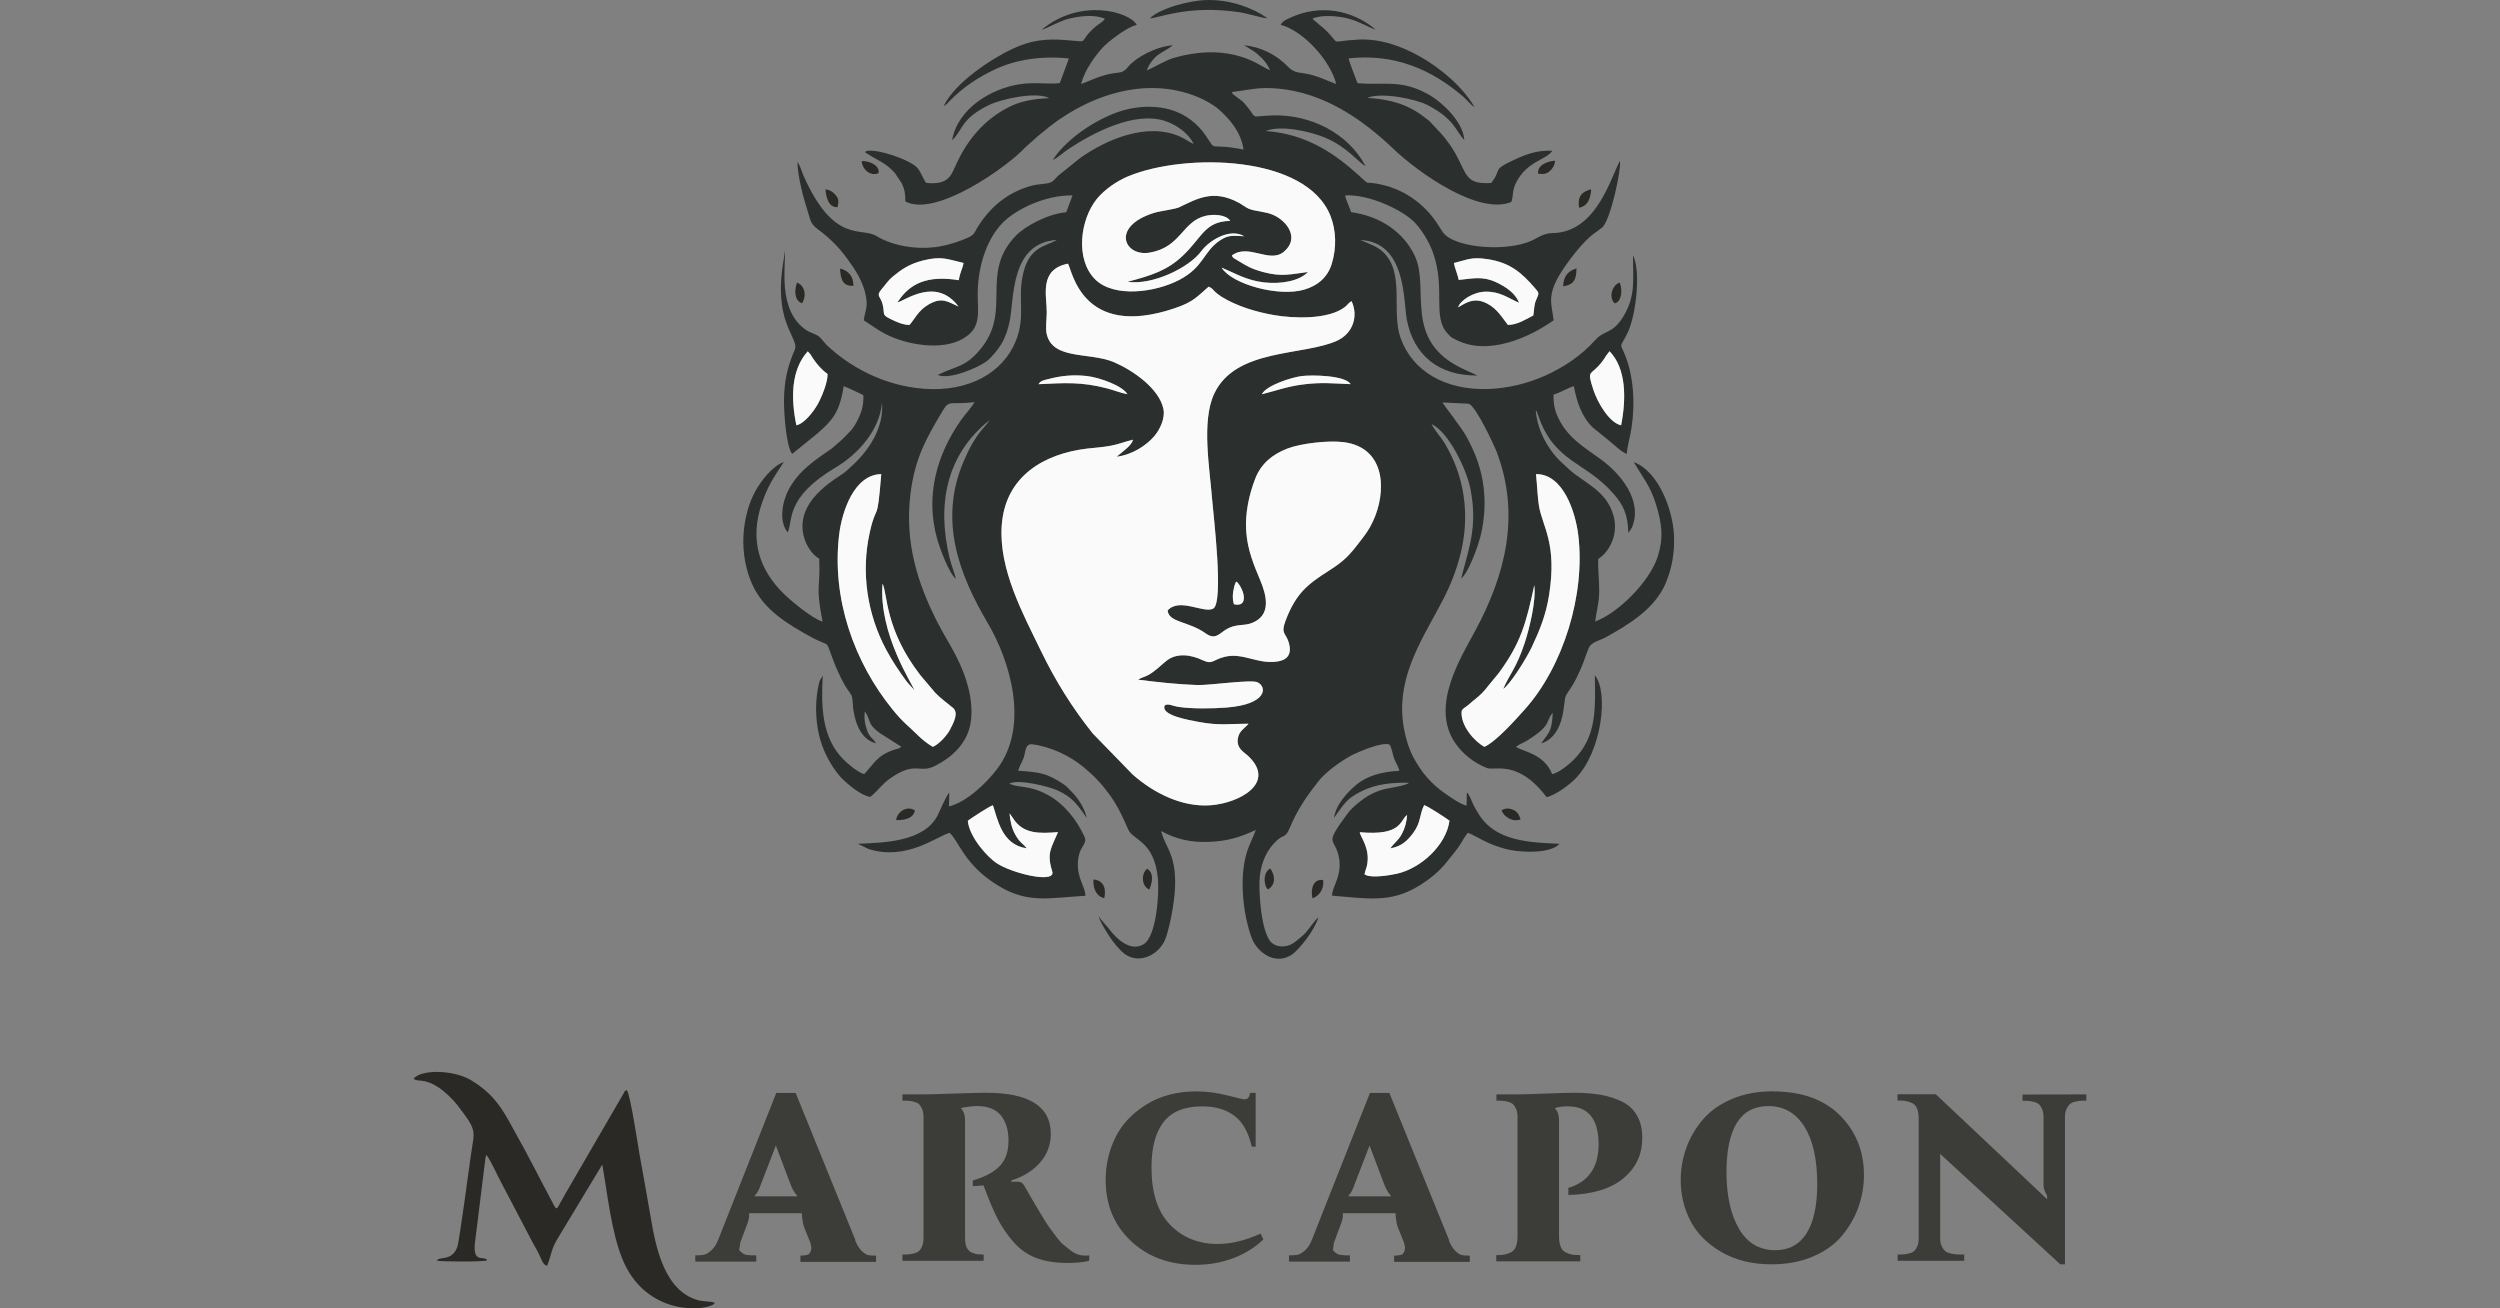 <?xml version="1.0" encoding="UTF-8"?>
<!DOCTYPE svg PUBLIC "-//W3C//DTD SVG 1.1//EN" "http://www.w3.org/Graphics/SVG/1.1/DTD/svg11.dtd">
<!-- Creator: CorelDRAW -->
<svg xmlns="http://www.w3.org/2000/svg" xml:space="preserve" width="101.6mm" height="53.171mm" version="1.1" style="shape-rendering:geometricPrecision; text-rendering:geometricPrecision; image-rendering:optimizeQuality; fill-rule:evenodd; clip-rule:evenodd"
viewBox="0 0 4624.69 2420.25"
 xmlns:xlink="http://www.w3.org/1999/xlink"
 xmlns:xodm="http://www.corel.com/coreldraw/odm/2003">
 <rect x="0" y="0" width="4624.69" height="2420.25" fill="#808080" stroke="none"/>
 <defs>
  <style type="text/css">
   <![CDATA[
    .fil0 {fill:none}
    .fil1 {fill:#2B2F2E}
    .fil3 {fill:#FAFAFB}
    .fil2 {fill:#2B2926}
    .fil4 {fill:#3C3C39;fill-rule:nonzero}
   ]]>
  </style>
 </defs>
 <g id="Layer_x0020_1">
  <rect class="fil0" y="-0.01" width="4624.69" height="2420.25"/>
  <g id="_2796266611872">
   <path class="fil1" d="M2127.07 33.92c16.3,-0.25 71.65,-25.51 166.34,-11.2 15.64,2.37 39.96,10.46 51.5,11.17 -26.81,-19.22 -67.09,-33.99 -109.08,-33.89 -34.81,0.08 -90.04,15.5 -108.76,33.92zm-259.53 1470.92c0.41,0.39 0.97,0.49 1.14,1.27l5.48 7.79c18.72,29.55 49.6,28.04 83.04,25.39 -12.03,28.81 -21.13,37.93 -11.33,70.53 0.24,0.8 1.04,3.03 1.11,4.34 1.08,19.99 -76.21,0.85 -103.8,-17.7 -16.31,-10.97 -50.03,-47.6 -52.87,-78.13 6.57,-5.06 39.61,-26.71 46.46,-28.74 8.9,25.75 16.26,73.2 62.49,79.66 -7.16,-9.33 -13.15,-10.49 -21.44,-25.92 -6.48,-12.09 -8.84,-23.46 -10.28,-38.47zm704.57 64.48c21.4,-3.76 32.28,-15.32 42.1,-28.44 14.7,-19.65 11.4,-34.35 20.31,-51.58 7.76,2.56 39.52,23.36 46.84,28.82 -5.86,44.46 -51.56,87.65 -97.13,98.13 -12.92,2.97 -47.45,8.38 -57.96,2.15 -2.6,-2.54 -3.14,3.07 -0.7,-6.79 0.61,-2.5 2.27,-6.6 2.97,-9.68 7.37,-32.71 -13.05,-54.56 -13.05,-62.47 78.82,7.19 73.98,-22.57 87.51,-31.88 -1.04,13.69 -4.08,24.44 -9.73,35.05 -7.22,13.54 -14.17,15.98 -21.16,26.68zm-289.53 -451.56c-2.14,-6.84 -2.67,-14.87 -1.29,-23.38 0.36,-2.28 1.62,-8.65 2.14,-10.48 0.56,-1.99 0.8,-2.75 1.57,-4.41 1.65,-3.55 0.51,-1.62 2.49,-3.63 13.48,12.6 24.04,48.73 -4.91,41.91zm-591.04 159.3c-2.41,-9.68 -66.55,-104.35 -58.97,-197.44 9.67,19.44 4.01,84.16 70.23,169.77l27.51 32.41c9.95,10.35 20.55,17.63 32.47,27.58 11.02,9.2 1.66,26.98 -5.95,41.35 -5.56,10.49 -20.51,26.44 -31.21,30.87 -8.88,-4.96 -20.47,-14.25 -26.94,-20.7 -19.13,-19.09 -27.13,-23.3 -47.11,-47.84 -71.41,-87.73 -113.42,-205.12 -99.3,-323.71 5.01,-42.05 27.19,-111.38 77.92,-112.35 -7.92,98.86 -8.32,49.21 -21.47,108.84 -16.21,73.53 -4.38,150.33 30.42,215.67 11.06,20.77 24.42,40.69 37.99,59.07 3.33,4.51 13.31,14.14 14.4,16.49zm1089.26 -2.67c13.34,-8.9 43.39,-57.17 53.04,-77.84 14.4,-30.86 25.99,-58.77 31.87,-96.32 14.91,-95.22 -12.12,-125.53 -18.79,-164.15 -2.54,-14.67 -3.64,-42.5 -5.52,-59.05 50.16,-0.53 72.79,69.66 78.1,112.05 13.79,110.33 -27.75,244.32 -99.42,323.91 -17.43,19.35 -51.91,58.22 -73.99,68.58 -16.45,-8.44 -45.12,-38.43 -42.22,-66.58 4.01,-6.54 6.97,-5.84 13.42,-11.84 5.02,-4.67 7.36,-6.21 12.44,-10.36 8.5,-6.93 15.85,-14.06 22.42,-22.95l20.53 -24.96c40.37,-55.2 50.15,-90.66 65.56,-162.18 3.74,29.05 -9.33,80.95 -17.77,106.71 -15.17,46.31 -29.42,60.22 -39.66,84.98zm-446.67 -545.03c8.61,-16.91 56.21,-31.44 73.29,-33.66 19.6,-2.54 81.42,-1.42 91.07,14.89 -33.43,-1.27 -53.83,-3.82 -88.4,0.63 -30,3.85 -49.27,11.5 -75.96,18.13zm-412.97 -18.67c3.88,-6.81 10.25,-7.36 18.59,-9.58 23.68,-6.28 46.57,-8.31 71.14,-5.47 23.33,2.7 65.89,18.08 74.67,33.61 -11.97,-2.15 -25.08,-7.56 -37.67,-10.81 -48.55,-12.58 -78.72,-9.94 -126.74,-7.75zm1077.69 75.97c-20.71,-3.91 -43.07,-40.27 -51.2,-65.28 -13.31,-40.91 -5.02,-23.43 17.6,-54.46 2.22,-3.04 3.27,-4.73 5.7,-8.69l6.48 -8.5c30.94,31.92 31.13,87.28 21.41,136.94zm-1525.66 0.02c-10.46,-50.63 -9.81,-102.72 21.09,-136.79l5.03 5.64c1.15,1.63 2.04,3.58 3.91,6.43 7.35,11.16 16.77,22.21 27.68,29.78 0.52,15.92 -11.7,44.7 -18.78,56.95 -7.53,13.01 -24.37,35.13 -38.92,37.99zm502.39 -298.93c7.75,10.68 24.73,140.47 196.94,82.65 36.29,-12.18 41.96,-21.86 63.33,-40.07 7.5,3.28 6.64,4.42 11.58,9.18 3.27,3.15 8.28,6.95 12.93,9.81 27.6,17.07 63.63,27.9 96.64,33.62 34.95,6.04 100.26,8.89 131.02,-15.1 5.03,-3.92 7.17,-8.19 12.25,-10.77 13.15,28.44 1.93,59.81 -26.41,72.98 -62.14,28.87 -188.2,13.44 -227.83,98.57 -23.7,50.89 -8.28,137.12 -3.63,196.17 2.23,28.06 21.89,189.17 1.99,201.08 -17.58,9.42 -62.45,-20.98 -84.36,3.35 1.99,22.81 38.16,19.37 70.63,42.65 17.95,12.87 25.37,-0.69 39.18,-8.43 17.65,-9.91 30.98,-4.94 46.53,-11.16 36.32,-14.52 26.33,-51.54 14.92,-78.92 -11.86,-28.48 -23.43,-55.7 -25.9,-90.48 -2.39,-33.56 5.51,-68.66 16.78,-97.62 10.59,-27.22 31.37,-44.77 59.98,-55.65 24.74,-9.42 75.11,-15.26 103.34,-11.68 79.75,10.11 79.38,93.59 54.29,146.58 -7.42,15.69 -12.83,22.63 -22.5,35.34 -20.76,27.24 -30.05,37.45 -58.2,55.38 -39.45,25.11 -61.6,41.86 -80.81,92.78 -9.63,25.49 0.68,22.06 6.11,41.6 5.37,19.35 -1.8,30.47 -19.27,33.72 -37.28,6.92 -64.6,-16.75 -99.51,-8.31 -22.04,5.33 -22.2,15.11 -40.9,6.24 -20.94,-9.94 -47.55,-14.39 -67.15,1.38 -8.99,7.21 -19.81,18.28 -32.23,25.55 -6.71,3.94 -14.47,5.2 -19.84,9.14 33.8,4.42 75.68,8.9 109.66,9.92 22.9,0.69 99.21,-10.72 111.17,-5.08 17.98,8.46 18.25,40.88 -57.69,46.74 -24.78,1.91 -64.11,2.61 -89.05,-1.3 -10.42,-1.63 -18.02,-6.71 -24.66,-2.92 -9.58,18.56 46.16,27.67 62.99,30.84 37.39,7.04 55.71,3.3 91.84,3.23 -6.84,8.42 -18.38,13.48 -19.98,28.6 -1.88,17.68 10.92,23.36 18.62,30.53 53.77,50.03 -15.11,87.54 -68.28,91.69 -54.53,4.25 -106.84,-23.57 -144.53,-56.56l-74.3 -76.46c-38.5,-48.35 -68.95,-97.29 -96.24,-153.72 -32.71,-67.62 -77.45,-149.53 -71.93,-230.42 6.3,-92.48 79.61,-133.13 157.6,-142.54 15.29,-1.84 28.93,-2.42 44.38,-5.39 15.35,-2.94 27.26,-7.97 40.82,-11.12 -1.98,7.62 -7.81,12.45 -12.61,16.91l-16.07 13.36c-0.26,0.25 -0.78,0.77 -1.15,1.17 28.55,-3.58 54.88,-20.9 69.71,-38.5 9.75,-11.58 19.96,-32.29 16.46,-49.62 -7.65,-37.94 -56.68,-71.73 -91.17,-86.57 -44.77,-19.25 -114.09,-3.39 -124.85,-52.65 -2.3,-10.54 0.13,-27.73 0.2,-39.49 0.21,-30.74 -15.18,-79.41 39.2,-90.22zm776.15 74.16c-23.47,-12.55 -38.11,-3.07 -54.42,6.67 3.8,-12.8 28.1,-28.69 50.8,-29.03 27.75,-0.41 42.6,12.44 62.1,20.58 -6.82,-17.32 -23.76,-29.41 -43.17,-38.31 -24.82,-11.38 -42.56,-6.53 -68.53,-4.02 -2.26,-10.67 -7.72,-23.27 -8.98,-31.23 24.69,-6.03 31.95,-11.78 62.53,-7.13 40.98,6.23 62.64,24.78 86.98,53.02 8.22,9.53 8.58,9.2 3.02,21.52 -4.94,10.93 -3.49,18.03 -5.66,29.6 -13.05,6.63 -29.08,17.32 -46.94,17.49 -12.13,-15.62 -20.21,-29.8 -37.73,-39.16zm-1069.48 39.34c-12.89,-0.6 -23.67,-5.7 -33.57,-10.51 -18.5,-8.99 -11.4,-8.03 -15.75,-27.17 -3.57,-15.69 -13.45,-15.39 -2,-28.66 8.51,-9.86 11.58,-15.75 20.36,-23.04 15.8,-13.1 30.37,-23.54 56.56,-30.12 34.56,-8.69 45.64,-1.91 74.6,4.65 -1.92,11.33 -6.61,16.91 -8.73,31.9 -57.91,-9.38 -90.98,5.63 -113.47,40.99 13.05,-2.23 71,-48.35 112.87,7.71 -19.83,-8.77 -30.47,-18.32 -55.7,-3.53 -18.98,11.12 -24.97,26.52 -35.16,37.76zm619.36 -164.29c-20.35,-0.57 -27.86,-3.3 -44.3,7.45 -31.32,20.47 -29.66,49.16 -75.5,73.22 -44.29,23.26 -120.62,33.71 -155.62,-0.64 -37.87,-37.14 -27.88,-111.85 3.32,-149.61 14.13,-17.1 36.6,-32.6 57.71,-41.34 105.05,-43.48 330.01,-39.91 374.21,73.84 10.56,27.15 11.1,58.53 2.27,87.83 -7.54,25.02 -25.75,40.66 -50.99,48.03 -47.91,14 -134.08,-10.07 -152.91,-40.7 25.71,10.6 45.71,23.63 79.23,27.42 29.3,3.32 63.99,-1.98 80.6,-19.29 -32.07,4.01 -48.35,9.34 -82.32,0.21 -22.21,-5.97 -29.85,-10.64 -47.04,-21.15 -9.35,-5.7 -8.88,-4.32 -11.49,-9.65 31.33,-23.11 69.68,15.74 96.54,-7.13 28.8,-24.53 6.46,-55.73 -19.28,-67.61 -14.77,-6.82 -33.61,-6.52 -46.03,-11.77 -5.66,-2.39 -12.09,-7.57 -18.1,-10.85 -47.84,-26.16 -78.45,-6.96 -110.27,8.03 -8.4,3.95 -34.82,6.77 -47.16,10.64 -80.31,25.15 -54.68,81.66 -7.39,73.36 58.19,-10.2 59.66,-57.98 103.45,-68.06 14.18,-3.26 37.85,-2.44 45.23,9.39 -47.62,1.04 -51.35,30.32 -88.42,65.1 -28.1,26.38 -56.67,35.81 -101.77,47.61 47.08,6.75 114.25,-26.5 136.44,-56.36 15.42,-20.75 52.96,-43.51 79.61,-27.98zm227.44 -255.76c25.52,-11.38 89.92,1.64 112.63,13.6 48.66,25.61 50.48,46.09 67.11,64.34 -1.69,-32.98 -40.38,-70.36 -68.46,-85.67 -50.37,-27.45 -82.23,-15.03 -129.11,-19.7 -3.13,-9.04 -16.24,-40.66 -16.23,-45.81 84.03,-9.26 152.95,20.13 212.08,71.05 7.43,6.4 12.52,14.05 20.53,19.23 -21.16,-37.37 -63.05,-72.46 -101,-93.77 -34.31,-19.29 -73.23,-33.26 -113.96,-31.23 -58.81,2.94 -28.55,12.6 -62.48,-19.5l-22.5 -19.09c17.29,-8.16 48.58,-4.99 66.46,-0.3 21.71,5.69 34.58,15.09 50.86,20.55 -43.91,-37.2 -103.97,-47.33 -158.16,-22.13 -7.8,3.62 -14.41,6.4 -17.72,13.16 43.06,11.58 92.06,66.77 102.76,109.51 -16.07,-5.81 -27.35,-11.78 -44.68,-16.67 -20.9,-5.9 -31.41,-1.5 -44.6,-15.31 -20.74,-21.71 -48.87,-36.43 -81.15,-39.76l15.92 9.91c5.36,3.12 8.7,6.4 12.68,10 7.32,6.59 14.76,14.96 19.4,26.31 -6.63,-2.5 -16.89,-8.91 -24.54,-12.98 -27.07,-14.38 -57.5,-20.88 -89.09,-20.13 -21.29,0.51 -44.46,4.26 -63.96,10.15 -18.12,5.48 -33.71,16.25 -50.33,23.34 3.35,-11.17 13.53,-23.48 20.31,-28.49 6.45,-4.76 22.52,-13.17 27.76,-17.97 -31.3,1.86 -69.32,23.51 -81.5,38.52 -13.49,16.63 -15.7,8.79 -43.55,16.47 -17.6,4.85 -28.59,10.83 -44.72,16.61 7.25,-27.36 26.36,-52.03 39.75,-67.18 8.4,-9.5 44.7,-38.44 63.32,-42.18 -13.36,-24.47 -104.24,-50.65 -176.14,9.08 16.83,-5.42 32.69,-16.46 52.37,-21.02 19.83,-4.59 45.94,-7.67 64.8,0.5 -3.47,6.18 -10.79,9.09 -16.84,14.26 -36.22,30.99 -6.9,29.25 -53.92,25.35 -39.46,-3.27 -66.52,0.56 -99.19,15.71 -40.69,18.84 -108.46,63.83 -128.26,106.41 6.36,-3.58 6.48,-5 11.65,-10.23 24.27,-24.56 51.01,-42.5 82.87,-57.59 39.48,-18.71 88.64,-25.68 137.11,-20.29l-16.9 45.64c-24.77,2.18 -46.11,-2.37 -74.63,2.01 -52.06,7.99 -114.2,44.69 -124.51,103.51 20.55,-19.15 15.54,-39.56 68.22,-65.12 22.58,-10.97 86.99,-25.55 111.54,-12.73 -30.45,1.45 -54.46,5.42 -78.82,18.61 -42.35,22.91 -71.51,57.39 -91.75,100.35 -11.52,24.44 -14.61,41.86 -57.26,37.86 -6.63,-8.94 -8.72,-18.99 -15.95,-27.49 -13.01,-15.28 -77.22,-37.26 -95.6,-31.13 -0.83,3.71 -4.34,0.08 3.58,5.15 19.23,12.32 32.44,15.71 50.01,34.87l12.46 18.58c5.78,11.8 7.09,19.8 7.12,34.27 56.32,30.51 189.74,-65.07 221.19,-99.38l23.94 -21.49c3.4,-2.83 4.35,-3.27 8.04,-6.44 75.24,-64.73 186.99,-107.97 288.7,-65.5 12.95,5.41 29.17,14.82 37.62,22.28 17.96,15.88 41.38,40.83 46.12,74.61 -68.12,-13.37 -48.58,5.84 -69.16,-24.68 -7.98,-11.84 -16.42,-20.98 -28,-29.92 -32.09,-24.78 -75.47,-29.36 -116.38,-20.27 -49.74,11.05 -113.91,53.47 -139.31,93.93 10.17,-4.32 18.65,-13.31 29.23,-20.27 45.91,-30.22 122.31,-70.53 179.07,-51.5 24.07,8.08 44,25.28 52.44,42.26 -5.89,-1.84 -15.26,-8.92 -23.9,-12.92 -61.7,-28.56 -138.24,4.89 -186.5,39.1l-38.92 31.39c-7.86,6.28 -9.28,12.94 -20.2,15.08 -10.05,1.98 -19.49,1.69 -30.27,4.59 -47.85,12.87 -79.49,43.21 -100.38,77.38 -5.54,9.06 -5.64,13.22 -16.67,18.33 -15.16,7.02 -35.51,13.7 -53.42,16.75 -40.55,6.92 -86.2,-0.74 -116.92,-19.38 -28.56,-17.33 -78.08,15.54 -134.58,-111.18 -3.32,-7.45 -6.11,-19.62 -11.57,-25.36 0.97,27.51 10.99,65.78 18.97,90.2 5.68,17.39 4.74,23.42 19.46,34.31 20.86,15.43 37.4,31.69 52.77,52.53 15.44,20.95 30.84,43.93 35.75,71.52 3.83,21.49 -2.08,27.24 -4.11,43.96 18.3,11.38 31.48,23.09 57.47,33.01 41.75,15.92 106.23,23.41 139.69,-9.27 19.8,-19.33 13.06,-46.52 13.64,-75.57 1.07,-54.38 19.56,-102.49 47.43,-129.84 24.6,-24.14 77.6,-50.15 127.94,-49.41l-11.52 31.12c-35.6,3.19 -77.04,26.59 -93.33,43.46 -66.37,68.76 -8.23,136.5 -62.49,206.04 -29.66,38 -46.3,33.74 -82.03,51.5 22.19,9.88 76.12,-14.48 90.03,-24.94 9.08,-6.82 21.16,-21.41 27.68,-32.24 7.57,-12.58 12.16,-26.74 15.43,-42.31 8.59,-40.95 0.51,-144.99 87.4,-150.32 -22.21,13.14 -52.89,11.67 -63.81,68.47 -8.25,42.97 5.72,73.68 -12.1,118.14 -23.63,59 -86.62,94.85 -169.62,88.81 -77.66,-5.64 -140.85,-43.57 -179.46,-80.12 -5.06,-4.79 -12.04,-14.57 -15.87,-17.23 -5.74,-4 -15.85,-6.53 -22.24,-10.77 -55.9,-37.05 -37.34,-123.47 -40.32,-149.62 1.17,12.43 -12.04,50.9 -5.23,102.37 6.28,47.54 30.08,68.57 23.8,82.92 -13.39,30.59 -19.66,57.23 -20.06,94.36 -0.21,20.11 3.83,85.98 15.24,98.52l46.32 -37.58c26.64,-23.27 41.3,-37.79 48.84,-87.7 2.58,0.62 33.57,14.82 36.41,16.48 0.74,17.15 -2.56,29.76 -9.38,43.78 -10.92,22.46 -16.78,24.37 -28.71,37.35l-19.84 17.35c-31.25,21.83 -60.29,40 -79.69,75.34 -12,21.84 -19.64,59.48 -2.31,80.15 10.56,-22.89 -5.33,-63.99 88.61,-119.98 42.18,-25.14 81.86,-69.55 85.88,-120.71 3.93,48.83 -25.8,90.66 -56.86,118.81 -6.36,5.77 -8.32,8.06 -15.59,13.28 -4.95,3.55 -11.19,7.44 -17.22,11.7 -20.5,14.47 -45.09,35.54 -54.1,63.69 -11.36,35.45 7.49,70.21 27.61,81.96 2.44,58.77 -7.43,45.18 6.07,116.4 -20.03,-6.25 -56.98,-37.59 -68.97,-48.96 -48.78,-46.22 -66.33,-103.16 -43.17,-170.08 11.89,-34.34 22.14,-47.93 40.48,-76.13 -19.91,6.46 -42.26,34.67 -52.61,53.74 -12.74,23.43 -20.35,52.18 -21.99,82.45 -1.72,31.67 4.35,63.1 15.73,88.92 21.37,48.49 66.25,74.89 111.21,99.51 6.39,3.5 11.35,5.62 18.36,8.56 9.59,4.01 9.9,3.75 13.44,13.35 4.82,13.08 8.81,24.76 14.4,37.23 5.57,12.43 11.26,24.68 18.35,35.4 4.36,6.57 8.13,9.28 9.61,17.02 1.3,6.79 1.13,15.1 2.23,22.4 4.49,30.13 17.31,55.75 41.95,61.69 -7.04,-11.96 -11.22,-8.9 -16.77,-24.48 -3.72,-10.45 -5.95,-22.74 -3.81,-34.71 12.42,19.3 3.52,22.35 27.34,40.09l40.13 25.52c-0.36,0.33 -0.95,0.68 -1.21,0.82 -0.25,0.15 -0.9,0.61 -1.23,0.79 -10.51,5.49 6.54,-2.47 -2.7,1.3 -2.13,0.87 -3.65,1.08 -6.16,1.87 -34.37,10.67 -39.38,27.08 -57.53,45.78 -11.96,-3.22 -30.03,-18.92 -37.61,-26.34 -41.17,-40.34 -42.25,-99.68 -39.02,-155.84l-5.61 9.24c-0.63,1.76 -1.58,6.02 -2.06,8.23 -8.93,40.7 -5.02,88.33 12.1,125.44 8.8,19.07 21.47,38.27 33.17,49.46 8.76,8.38 33.99,30.27 50.43,31.84 13.97,-10.97 20.6,-22.93 37.31,-34.59 46.74,-32.64 53.02,-7.51 82.54,-22.82 23.09,-11.97 42.83,-26.84 56.17,-51.24 19.29,-35.28 10.34,-85 -3.66,-121.14 -14.53,-37.49 -32.13,-61.53 -48.65,-93.91 -35.32,-69.22 -60.56,-145.71 -49.61,-235.9 8.11,-66.82 29.54,-104.26 60.75,-156.27 11.42,-19.01 14.08,-9.02 57.86,-14.27 -6.55,11.35 -16.49,21.24 -24.78,32.96 -45.17,63.79 -66.52,140.42 -44.63,218.92 5.73,20.54 22.77,65.76 35,75.06 -2.84,-12.37 -8.41,-24.81 -11.7,-38.43 -23.97,-99.28 -6.22,-191.66 74.04,-255.24 -4.48,6.94 -7.85,10.17 -14.11,17.55 -14.76,17.41 -25.73,39.21 -34.67,60.43 -45.49,107.87 -7.65,207.74 45.06,296.95 41.77,70.69 77.75,190.47 17.9,270.03 -19.71,26.21 -57.08,61.93 -89.46,69.71l0.68 -25.48c-4.84,3.27 -18.37,35.96 -22.18,43.07 -25.49,47.78 -98.39,49.47 -146.99,51.46l19.81 9.65c70.43,22.28 125.76,-23.33 149.98,-29.91 17.17,15.18 27.19,60.11 91.31,98.6 54.39,32.65 93.9,21.59 159.81,17.85 0.7,-17.66 -21.49,-38.57 -11.39,-77.3 3.99,-15.34 15.27,-20.1 9.65,-32.22 -13.93,-30.06 -36.71,-59.92 -66.6,-76.34 -11.37,-6.25 -20.37,-10.24 -33.97,-13.41 -11.97,-2.81 -27.78,-2.82 -38.46,-8.23 17.11,-8.94 73.2,5.24 89.68,12.75 28.37,12.92 37.29,27.87 53.79,50.91 -4.75,-19.74 -16.47,-37.17 -29.68,-50.26 -5.5,-5.44 -7.71,-8.5 -14.13,-12.73 -29.21,-19.23 -41.96,-21.95 -83.13,-24.41 0.48,-4.92 7.29,-16.59 9.85,-23.41 4.05,-10.79 2.21,-27.36 16.56,-25.5 34.04,4.43 69.2,21.22 94.28,41.98 20.22,16.74 32.35,29.54 48.17,50.98 14.47,19.61 24.99,42.11 34.6,64.56 8.74,20.45 48.3,20.22 54.94,91.13 2.45,26.18 -2.13,105.9 -26.32,121.05 -23.94,14.98 -50.45,-10.07 -63.03,-26.97 -5.44,-7.32 -16.35,-17.51 -20.31,-25.34 1.55,9.25 15.16,30.69 20.84,39.22 6.54,9.83 18.21,24.82 28.18,31.76 27.83,19.36 65,-0.11 75.56,-31.24 8.89,-26.23 17.66,-75.41 17.01,-104.84 -1.18,-52.78 -18.17,-61.47 -25.96,-91.88 25.6,14.08 53.32,21.46 88.03,20.06 35.64,-1.44 56.82,-8.34 87.1,-22.05 -5.11,14.54 -12.24,26.43 -17.35,44.03 -13.36,46.01 -6.23,112.56 9.89,156.15 8.67,23.46 41.47,51.79 73.72,30.64 14.2,-9.31 43.62,-47 49.45,-69.3 -8.46,7.86 -15.59,19.48 -22.81,27.78 -4.68,5.38 -19.86,18.5 -27.33,22.25 -12.34,6.2 -28.05,5.19 -37.15,-3.83 -19.02,-18.84 -23.79,-97.65 -20.98,-122.53 2.9,-25.6 12.97,-48.69 31.32,-65.67 12.99,-12.03 15.85,-3.22 24.77,-24.94 11.39,-27.73 28.39,-54.29 46.65,-77.18 3.96,-4.97 5.59,-7.85 10.06,-12.75 12.31,-13.45 34.27,-30.28 55.22,-41.76 11.85,-6.49 58.53,-26.64 71.85,-20.83 4.43,6.21 5.77,18.23 8.84,26.35 2.56,6.79 8.8,16.3 9.27,22.2 -31.79,1.18 -60.66,9.73 -79.68,25.88 -15.16,12.86 -37.21,35.29 -41.2,61.25 18.72,-25.11 21.62,-35.17 52.38,-50.08 25.85,-12.54 54.99,-15.7 86.18,-15.04 -1.73,1.51 -0.87,1.04 -3.76,2.41 -1.01,0.49 -2.92,1.17 -4.55,1.63 -24.76,7.08 -39.96,4.85 -65.35,19.33 -12.75,7.27 -30.59,21.4 -39.25,33.09 -43.4,58.56 -26.3,44.72 -17.81,75.31 10.56,38.08 -12.21,60.72 -11.17,77.17 65.51,5.26 108.48,13.95 160.89,-18.44 20.81,-12.86 38.84,-28.03 51.17,-43.92 7.01,-9.03 13.47,-16.32 20.91,-26.58 6.57,-9.06 11.34,-19.23 17.94,-27.34 8.9,2.8 26.15,13.39 37.36,18.28 12.6,5.52 26.14,10.32 40.29,13.25 25.18,5.19 76.3,6.67 92.02,-11.24 -54.74,-2.37 -116.72,-4.61 -147.89,-52.53 -4.58,-7.04 -8.31,-13.14 -12.02,-21.03 -3.85,-8.17 -6.41,-16.81 -11.52,-21.63l-0.42 24.71c-10.86,-2.24 -32.01,-17.07 -40.47,-23.02 -25.39,-17.88 -42.59,-38.14 -57.76,-66.11 -7.47,-13.75 -12.39,-29.35 -16.04,-45.66 -25.66,-114.47 54.68,-199.87 87.3,-282.28 12.13,-30.65 21.74,-64.66 23.83,-100.94 2.25,-39.08 -3.55,-74.42 -16.19,-108.62 -5.53,-14.94 -12.68,-29 -20.12,-41.87 -8.42,-14.55 -19.78,-25.73 -25.41,-37.47 31.73,14.57 65.29,84.49 72.13,120.77 12.97,68.72 -1.99,105.32 -17.4,164.93 12.76,-9.32 30.36,-56.44 35.88,-78.41 7.98,-31.8 9.9,-67.27 4.16,-100.97 -5.46,-32.06 -15.76,-56.04 -29.43,-81.89 -8.81,-16.66 -44.4,-62.01 -45.37,-64.36l48.6 2.25c13.22,3.31 47.85,78.44 51.48,87.92 45.4,118.53 15.93,229.61 -38.9,331.58 -27.68,51.48 -83.52,140.02 -37.69,207.69 13.92,20.54 35.1,37.47 58.82,46.67 14.71,5.71 57.66,-16.42 110.56,54.02 18.11,-4.19 42.96,-23.97 52.43,-33.4 49.88,-49.6 62.78,-161.25 36.79,-192.15 0.85,59.37 4.59,113.04 -39.32,156.57 -6.6,6.55 -26.5,24.05 -39.62,26.24 -15.21,-38.74 -57.64,-42.3 -66.78,-50.51 6.4,-5.08 13.32,-7.04 20.85,-11.73 47.07,-29.25 32.98,-36.14 47.05,-50.88 -1.61,34.94 -6.97,35.75 -21.48,56.34 24.81,-7.17 37.84,-33.21 41.73,-64.17 3.43,-27.31 1.48,-20.32 14.05,-39.72 6.81,-10.5 12.11,-21.91 17.56,-34.08 6.06,-13.49 9.25,-25.83 14.85,-38.82 4.65,-10.8 21.12,-13.7 31.89,-19.72 42.8,-23.9 90.51,-52.55 110.51,-100.23 11.33,-27.02 16.69,-56.69 15.13,-88.76 -2.29,-46.96 -28.54,-117.5 -74.23,-134.88 15.74,27.77 30.07,43.06 40.74,77.45 11.08,35.71 15.13,62.71 2.68,99.59 -15.1,44.64 -72.19,102.2 -115.02,117.95 2.39,-19.8 7.12,-31.94 7.52,-55.45 0.33,-18.91 -2.84,-43.7 -1.68,-60.49 19.01,-11.55 37.91,-43.81 28.34,-79.21 -13,-48.09 -54.98,-60.83 -83.85,-87.65 -9.26,-8.62 -19.38,-17.37 -27.65,-28.03 -15.34,-19.75 -30.56,-48.14 -32.5,-80.29 1.22,1.85 0.6,0.36 2.48,4.55 1.08,2.39 0.87,2.12 1.76,4.74 30.17,88.41 86.89,84.91 139.63,145.49 17.57,20.16 26.53,37.76 27.39,72.09 0.43,-0.36 0.94,-0.9 1.2,-1.18l5.26 -8.07c21.04,-49.26 -20.12,-99.49 -57.13,-126.33 -33.25,-24.12 -61.01,-40.11 -78.68,-76.24 -6.9,-14.13 -9.34,-26.26 -9.03,-43.76 12.62,-3.55 29.14,-13.66 37.48,-15.56 5.2,27.93 14.68,57.12 35.05,76.38l30.78 25.02c8.88,6.84 22.09,20.58 32.2,23.9 0.77,-13.66 6.3,-32.62 8.61,-47.34 7.27,-46.64 4.16,-101.05 -15.02,-142.89 -4.87,-10.61 -5.44,-9.71 0.13,-19.1 3.66,-6.15 6.27,-11.28 9.13,-17.81 14.53,-33.13 23.21,-110.43 8.71,-140.27 -0.25,45.54 5.17,74.91 -17.68,112.74 -20.65,34.19 -34.79,24.41 -52.68,44.48 -25.38,28.46 -57.79,50.09 -93.14,65.84 -30.39,13.53 -66.41,22.8 -102.91,24.25 -81.55,3.24 -141.86,-33.55 -163.5,-93.95 -17.96,-50.13 8.69,-120.32 -32.58,-159.53 -10.86,-10.32 -25.83,-15 -41.83,-22.15 85.06,4.15 79.19,112.07 85.85,147.35 12.13,64.19 57.47,104.23 130.76,103.38l-25.93 -11.85c-113.7,-52.31 -61.5,-148.92 -90.06,-209.35 -21.33,-45.12 -64.7,-73.67 -117.9,-80.96 -2.46,-8.43 -10.16,-23.89 -10.98,-31.04 46.03,-2.46 108.06,28.54 128.7,50.11 11.78,12.31 25.93,34.03 33.58,55.25 24.31,67.4 -1.94,119.43 27.38,150.26 6.34,6.67 4.51,5.57 12.71,10.08 61.08,33.61 139.88,-3.97 183.29,-34.65 -3.49,-29.8 -13.09,-45.06 12.65,-86.94 13.04,-21.21 41.35,-58.51 61.3,-72.93 5.1,-3.7 9.37,-6.78 15.41,-11.41 15.59,-11.93 36.01,-107.63 33.39,-123.71 -17.18,30.65 -43.35,132.5 -124.61,133.62 -19.99,0.27 -28.3,11.13 -48.33,17.78 -50.88,16.89 -136,7.33 -154.67,-19.18 -4.62,-6.54 -8.26,-13.27 -12.99,-20.02 -22.02,-31.51 -55.21,-56.58 -94.5,-66.66 -51.3,-13.16 -13.96,9.93 -64.32,-32.76 -44.31,-37.56 -94.61,-63.87 -155.96,-67.78 27.83,-11.98 82.58,0.94 108.74,11.66 42.09,17.25 64.27,47.75 75.84,53.02 -32.59,-61.79 -103.06,-95.97 -172.3,-93.68 -47.33,1.57 -23.21,9.48 -52.52,-23.13 -3.71,-4.13 -6.78,-5.83 -11.37,-9.32 -0.2,-0.15 -5.82,-4.43 -5.83,-4.44 -4.9,-4.45 -2.28,0.4 -4.93,-6.32 32.46,-3.99 47.78,-9.65 84.27,-6.5 84.1,7.26 155.7,55.49 214.32,111.58 44.62,42.7 157.15,123.56 218.12,98.23 4.18,-10.66 1.23,-20.59 8.52,-35.14 20.62,-41.2 56.2,-42.11 67.33,-59.59 -27.04,-1.35 -47.39,6.06 -69.36,16.22 -44.59,20.65 -22.42,16.28 -43.67,43.44 -39.6,1.94 -43.42,-8.16 -58.21,-39.13 -5.03,-10.54 -11.9,-22.64 -18.09,-31.51 -14.35,-20.57 -20.19,-24.18 -33.37,-39 -6.58,-7.4 -6.94,-6.62 -13.24,-11.57 -31.77,-24.93 -64.76,-33.82 -106.51,-36.21z"/>
   <path class="fil2" d="M2022.7 1626.9c-1.11,18.84 6.94,31.89 20.09,34.63 4.11,-19.19 -1.96,-32.95 -20.09,-34.63zm405.25 34.92c11.86,-4.22 21.77,-16.28 19.71,-33.82 -17.59,-3.03 -23.97,16.09 -19.71,33.82zm-82.62 -16.41c15.3,-8.63 13.58,-26.2 4.65,-38.71 -13.13,6.3 -13.37,29.23 -4.65,38.71zm-223.09 -38.42c-11.53,8.66 -10.93,32.67 3.96,38.52 5.78,-14.55 8.68,-29.86 -3.96,-38.52zm-464.42 -89.9c17.6,0.44 31.98,-4.07 34.62,-17.87 -16.18,-10.6 -33.97,4.91 -34.62,17.87zm1155.09 -1.34c-3.02,-9.35 -6.34,-14.48 -13.99,-17.83 -7.94,-3.47 -15.42,-2.8 -21.23,1.33 4,11 19.8,22.34 35.22,16.5zm174.24 -954.56c6.19,-1.97 9.36,-5.93 11.22,-14.42 1.91,-8.74 0.36,-17.16 -2.03,-24.16 -14.62,4.63 -20.9,28.69 -9.19,38.58zm-141.69 -239.8c9.81,0.89 14.99,0.85 21.38,-4.81 5.23,-4.65 9.09,-10.42 9.82,-19.37 -15.52,1.28 -33.28,8.69 -31.2,24.18zm46.14 208.28c20.27,-3.18 24.25,-12.2 24.77,-33.21 -15.24,4.62 -24.13,14.03 -24.77,33.21zm29.42 -145.36c16.12,-3.25 21.15,-16.34 22.5,-34.18 -17.59,4.21 -25.67,13.86 -22.5,34.18zm-1371.62 -1.09c2.34,-10.03 2.18,-15.62 -3.44,-22.27 -4.78,-5.66 -10.18,-9.46 -18.99,-10.66 1.5,16.33 6.2,33.77 22.43,32.92zm29.37 145.49c-0.27,-8.67 -1.81,-15.1 -6.2,-20.79 -3.61,-4.69 -10.35,-9.5 -18.59,-11.03 1.08,18.93 4.47,33 24.8,31.82zm46.38 -208.38c2.82,-13.77 -15.46,-22.67 -31.04,-22.44 0.62,14.77 15.46,28.98 31.04,22.44zm-141.44 240.67c9.06,-14.32 4.87,-33.16 -9.34,-38.18 -5.72,15.53 -4.27,33.63 9.34,38.18z"/>
   <path class="fil3" d="M2331.28 1073.33c11.41,27.39 21.39,64.4 -14.93,78.92 -15.55,6.22 -28.89,1.25 -46.53,11.16 -13.81,7.75 -21.23,21.31 -39.18,8.44 -32.45,-23.28 -68.64,-19.83 -70.63,-42.64 21.91,-24.34 66.78,6.06 84.36,-3.37 19.9,-11.9 0.24,-173 -1.98,-201.07 -4.67,-59.05 -20.08,-145.27 3.61,-196.17 39.64,-85.13 165.69,-69.69 227.85,-98.57 28.33,-13.16 39.55,-44.54 26.4,-72.97 -5.09,2.56 -7.23,6.85 -12.25,10.77 -30.76,24 -96.08,21.15 -131.02,15.1 -33.02,-5.71 -69.04,-16.54 -96.64,-33.61 -4.64,-2.87 -9.65,-6.66 -12.92,-9.81 -4.94,-4.76 -4.08,-5.9 -11.58,-9.19 -21.38,18.22 -27.05,27.9 -63.33,40.08 -172.21,57.82 -189.19,-71.97 -196.94,-82.65 -54.39,10.82 -38.99,59.47 -39.2,90.21 -0.07,11.77 -2.51,28.95 -0.2,39.49 10.76,49.26 80.08,33.4 124.85,52.66 34.48,14.83 83.52,48.61 91.18,86.56 3.5,17.32 -6.71,38.04 -16.46,49.63 -14.82,17.6 -41.15,34.92 -69.71,38.5 0.36,-0.41 0.88,-0.92 1.15,-1.17l16.08 -13.36c4.8,-4.46 10.63,-9.29 12.61,-16.91 -13.56,3.15 -25.47,8.19 -40.82,11.13 -15.46,2.96 -29.09,3.54 -44.39,5.38 -77.98,9.41 -151.29,50.06 -157.6,142.55 -5.51,80.89 39.24,162.79 71.95,230.42 27.28,56.42 57.74,105.36 96.24,153.72l74.3 76.44c37.69,33 90,60.82 144.53,56.57 53.17,-4.16 122.04,-41.66 68.28,-91.69 -7.7,-7.16 -20.51,-12.85 -18.63,-30.53 1.61,-15.13 13.15,-20.18 19.98,-28.59 -36.14,0.06 -54.45,3.8 -91.84,-3.24 -16.82,-3.17 -72.57,-12.29 -62.99,-30.84 6.64,-3.79 14.24,1.29 24.66,2.92 24.94,3.9 64.28,3.21 89.05,1.29 75.94,-5.88 75.67,-38.28 57.69,-46.74 -11.96,-5.64 -88.28,5.78 -111.17,5.09 -33.98,-1.02 -75.85,-5.51 -109.66,-9.93 5.38,-3.93 13.14,-5.2 19.86,-9.14 12.4,-7.27 23.24,-18.34 32.21,-25.55 19.6,-15.77 46.21,-11.33 67.15,-1.38 18.7,8.88 18.86,-0.91 40.9,-6.24 34.91,-8.44 62.23,15.23 99.51,8.31 17.47,-3.25 24.64,-14.37 19.26,-33.72 -5.42,-19.54 -15.74,-16.1 -6.11,-41.61 19.22,-50.91 41.37,-67.66 80.81,-92.77 28.15,-17.92 37.43,-28.14 58.2,-55.38 9.68,-12.7 15.08,-19.65 22.5,-35.34 25.09,-52.99 25.47,-136.47 -54.29,-146.59 -28.23,-3.57 -78.6,2.27 -103.34,11.68 -28.61,10.9 -49.38,28.44 -59.98,55.66 -11.27,28.96 -19.18,64.06 -16.78,97.62 2.48,34.79 14.04,62.01 25.91,90.48zm-29.67 -636.37c-26.65,-15.54 -64.18,7.22 -79.61,27.98 -22.19,29.86 -89.35,63.11 -136.44,56.36 45.1,-11.8 73.67,-21.23 101.77,-47.62 37.07,-34.78 40.8,-64.05 88.42,-65.1 -7.37,-11.83 -31.05,-12.65 -45.23,-9.39 -43.79,10.08 -45.26,57.86 -103.45,68.06 -47.3,8.3 -72.92,-48.21 7.39,-73.36 12.35,-3.87 38.76,-6.69 47.16,-10.64 31.84,-14.98 62.44,-34.19 110.28,-8.03 6.01,3.29 12.44,8.45 18.09,10.84 12.42,5.24 31.26,4.96 46.02,11.77 25.75,11.88 48.09,43.08 19.29,67.61 -26.86,22.88 -65.21,-15.98 -96.54,7.14 2.61,5.34 2.14,3.95 11.49,9.66 17.2,10.5 24.83,15.17 47.04,21.14 33.98,9.13 50.25,3.8 82.32,-0.22 -16.61,17.32 -51.3,22.62 -80.6,19.3 -33.53,-3.8 -53.53,-16.82 -79.24,-27.43 18.83,30.63 105.01,54.71 152.92,40.71 25.24,-7.37 43.45,-23.01 50.99,-48.03 8.83,-29.3 8.29,-60.68 -2.27,-87.84 -44.2,-113.73 -269.16,-117.31 -374.21,-73.83 -21.11,8.74 -43.58,24.24 -57.71,41.34 -31.2,37.76 -41.19,112.47 -3.32,149.62 35,34.34 111.34,23.89 155.61,0.63 45.85,-24.07 44.19,-52.76 75.5,-73.22 16.45,-10.75 23.97,-8.02 44.3,-7.45zm479.19 837.43c10.25,-24.77 24.51,-38.67 39.68,-84.98 8.43,-25.76 21.5,-77.66 17.76,-106.71 -15.41,71.52 -25.19,106.97 -65.56,162.17l-20.53 24.96c-6.57,8.89 -13.92,16.01 -22.42,22.96 -5.08,4.15 -7.42,5.69 -12.44,10.36 -6.45,5.99 -9.41,5.3 -13.42,11.84 -2.9,28.15 25.78,58.14 42.21,66.58 22.09,-10.35 56.58,-49.23 74,-68.58 71.67,-79.59 113.21,-213.57 99.42,-323.9 -5.3,-42.4 -27.93,-112.59 -78.1,-112.06 1.88,16.55 2.97,44.38 5.51,59.06 6.67,38.61 33.71,68.92 18.8,164.14 -5.88,37.55 -17.47,65.46 -31.87,96.31 -9.65,20.68 -39.7,68.94 -53.04,77.85zm-1089.26 2.67c-1.09,-2.34 -11.07,-11.98 -14.39,-16.48 -13.57,-18.38 -26.93,-38.31 -37.99,-59.07 -34.81,-65.34 -46.63,-142.15 -30.42,-215.67 13.14,-59.62 13.55,-9.98 21.46,-108.83 -50.73,0.96 -72.92,70.29 -77.92,112.34 -14.11,118.59 27.89,235.97 99.3,323.71 19.98,24.55 27.98,28.77 47.11,47.84 6.47,6.45 18.06,15.75 26.94,20.7 10.71,-4.43 25.65,-20.38 31.21,-30.88 7.62,-14.36 16.96,-32.15 5.95,-41.34 -11.92,-9.95 -22.53,-17.24 -32.47,-27.58l-27.5 -32.41c-66.22,-85.61 -60.57,-150.33 -70.24,-169.78 -7.57,93.1 56.57,187.77 58.97,197.45zm880.58 292.27c6.99,-10.69 13.94,-13.14 21.16,-26.68 5.66,-10.61 8.69,-21.36 9.74,-35.05 -13.53,9.31 -8.7,39.07 -87.51,31.88 0.01,7.9 20.43,29.75 13.05,62.47 -0.7,3.08 -2.35,7.18 -2.97,9.68 -2.44,9.87 -1.9,4.25 0.71,6.79 10.5,6.23 45.03,0.82 57.95,-2.15 45.56,-10.49 91.27,-53.68 97.13,-98.13 -7.32,-5.47 -39.08,-26.26 -46.84,-28.82 -8.91,17.22 -5.61,31.94 -20.31,51.58 -9.83,13.13 -20.71,24.68 -42.1,28.44zm-704.58 -64.48c1.45,15.01 3.8,26.39 10.28,38.47 8.29,15.44 14.27,16.6 21.44,25.93 -46.23,-6.45 -53.59,-53.9 -62.48,-79.65 -6.86,2.03 -39.89,23.68 -46.47,28.74 2.84,30.54 36.55,67.17 52.86,78.13 27.6,18.55 104.89,37.69 103.81,17.71 -0.07,-1.32 -0.87,-3.55 -1.11,-4.35 -9.8,-32.59 -0.71,-41.72 11.33,-70.52 -33.44,2.65 -64.32,4.16 -83.03,-25.39l-5.48 -7.78c-0.18,-0.79 -0.73,-0.88 -1.15,-1.27zm-185.29 -903.59c10.19,-11.24 16.18,-26.64 35.16,-37.77 25.23,-14.79 35.87,-5.23 55.7,3.53 -41.87,-56.06 -99.82,-9.95 -112.87,-7.71 22.48,-35.36 55.56,-50.37 113.47,-40.99 2.12,-14.99 6.81,-20.57 8.73,-31.9 -28.95,-6.56 -40.03,-13.34 -74.6,-4.65 -26.19,6.58 -40.76,17.01 -56.56,30.12 -8.79,7.29 -11.85,13.18 -20.37,23.04 -11.44,13.27 -1.56,12.96 2.01,28.65 4.36,19.14 -2.75,18.18 15.76,27.17 9.89,4.8 20.67,9.91 33.56,10.51zm1007.28 -114.69c1.26,7.97 6.72,20.57 8.98,31.23 25.96,-2.5 43.71,-7.35 68.53,4.03 19.42,8.89 36.36,20.99 43.17,38.31 -19.5,-8.14 -34.35,-20.99 -62.1,-20.58 -22.7,0.34 -47,16.23 -50.8,29.03 16.31,-9.74 30.95,-19.23 54.42,-6.67 17.52,9.37 25.61,23.53 37.73,39.16 17.87,-0.16 33.88,-10.86 46.94,-17.5 2.17,-11.56 0.72,-18.66 5.66,-29.58 5.57,-12.33 5.2,-12 -3.01,-21.53 -24.35,-28.24 -46.01,-46.8 -86.99,-53.02 -30.58,-4.65 -37.84,1.11 -62.53,7.12zm-1216.33 300.11c14.54,-2.85 31.38,-24.96 38.91,-37.99 7.08,-12.24 19.3,-41.03 18.79,-56.95 -10.91,-7.57 -20.33,-18.63 -27.68,-29.78 -1.88,-2.84 -2.77,-4.79 -3.92,-6.43l-5.02 -5.64c-30.9,34.07 -31.55,86.15 -21.08,136.79zm1525.66 -0.02c9.72,-49.67 9.53,-105.02 -21.41,-136.94l-6.48 8.5c-2.44,3.98 -3.48,5.66 -5.7,8.7 -22.62,31.03 -30.91,13.56 -17.6,54.46 8.13,25 30.49,61.36 51.2,65.28zm-664.72 -57.29c26.69,-6.64 45.96,-14.29 75.96,-18.14 34.57,-4.44 54.97,-1.9 88.4,-0.62 -9.65,-16.31 -71.47,-17.43 -91.06,-14.89 -17.08,2.22 -64.69,16.75 -73.29,33.66zm-412.97 -18.67c48.02,-2.19 78.19,-4.83 126.73,7.74 12.6,3.27 25.71,8.67 37.68,10.81 -8.78,-15.52 -51.34,-30.9 -74.67,-33.6 -24.58,-2.84 -47.46,-0.81 -71.14,5.48 -8.35,2.21 -14.71,2.77 -18.59,9.57zm361.42 407.08c28.94,6.81 18.4,-29.31 4.92,-41.91 -1.99,2.01 -0.85,0.09 -2.5,3.64 -0.77,1.65 -1,2.4 -1.57,4.4 -0.52,1.83 -1.78,8.2 -2.15,10.48 -1.37,8.51 -0.83,16.55 1.3,23.39z"/>
   <path class="fil4" d="M1582.35 2293.98l-110.48 -272.18 -35.88 0 -107.04 270.67c-3.44,9.14 -7.88,16.01 -13.25,20.7 -5.45,4.7 -10.06,7.38 -14,8.13 -3.94,0.67 -9.05,0.92 -15.51,0.92l0 11.57 112.75 0 0 -11.57 -8.39 0c-1.67,0 -4.44,-0.25 -8.05,-0.66 -3.68,-0.51 -6.2,-1.26 -7.37,-2.26 -1.26,-1.01 -2.94,-2.18 -5.2,-3.95 -2.18,-1.67 -2.93,-3.69 -2.18,-6.11 0.76,-2.52 1.17,-5.7 1.42,-9.9l11.07 -29.76c4.69,-11.32 6.37,-19.2 5.45,-23.64l0.41 -1.68 96.74 0 0.5 1.68c0.76,10.14 2.02,18.02 3.95,23.64l11.57 28.83c1.17,3.95 1.93,7.38 1.93,10.31 0,2.94 -0.51,5.2 -1.43,6.87 -1,1.77 -2,3.19 -2.93,4.2 -1.01,1.01 -2.77,1.76 -5.2,2.01 -2.43,0.25 -4.18,0.5 -5.37,0.66 -1.26,0.26 -3.01,0.26 -5.19,0.26l0 11.57 139.98 0 0 -11.57c-6.62,0 -11.57,-0.26 -14.75,-0.92 -3.18,-0.76 -7.12,-3.27 -11.57,-7.38 -4.44,-4.19 -8.54,-10.65 -12.24,-19.28l0.25 -1.17zm-186.35 -80.89l0.42 -1.42c4.19,-4.19 7.87,-11.07 11.06,-20.62l27.75 -72 27.24 72c2.77,7.63 6.62,14.5 11.82,20.62l0.51 1.42 -78.8 0zm619.15 109.22c-2.93,0.25 -5.44,0.42 -7.37,0.42 -4.7,0 -9.3,-0.67 -13.75,-2.18 -4.45,-1.52 -9.14,-3.95 -13.75,-7.63 -4.7,-3.69 -9.14,-7.12 -13,-10.31 -3.93,-3.19 -8.38,-8.13 -13.33,-14.76 -4.86,-6.62 -8.79,-11.99 -11.99,-16.17 -3.19,-4.2 -7.38,-10.57 -12.32,-18.95 -4.86,-8.38 -8.55,-14.5 -11.07,-18.44 -2.43,-3.94 -6.37,-10.56 -11.73,-19.87 -5.45,-9.39 -8.89,-15.51 -10.56,-18.44 -2.68,-5.2 -5.44,-8.13 -8.13,-9.14 -2.68,-0.92 -8.3,-1.17 -16.68,-0.51l-1.01 -2.43c22.38,-7.12 40.32,-18.19 53.56,-33.36 13.25,-15.26 19.86,-32.94 19.86,-53.39 -0.25,-50.55 -40.23,-75.7 -120.04,-75.7 -9.39,0 -29,0.5 -58.93,1.51 -29.84,1.09 -48.7,1.51 -56.83,1.51l-38.72 0 0 11.58c4.61,0 8.29,0 10.73,0.25 2.51,0.16 5.95,0.66 10.14,1.67 4.1,1.01 7.29,2.43 9.55,4.44 2.18,1.93 4.19,4.87 5.87,8.8 1.76,3.94 2.69,8.89 2.69,14.5l0 225.33c0,5.61 -0.92,10.56 -2.69,14.5 -1.68,3.94 -3.69,6.87 -5.87,8.79 -2.26,2.02 -5.45,3.44 -9.55,4.44 -4.19,1.01 -7.63,1.52 -10.14,1.68 -2.44,0.25 -6.13,0.25 -10.73,0.25l0 11.57 150.3 0 0 -11.57c-4.44,0 -8.13,-0.25 -11.07,-0.41 -2.94,-0.26 -6.37,-1.27 -10.56,-3.02 -4.19,-1.68 -7.38,-4.86 -9.56,-9.3 -2.26,-4.45 -3.19,-10.06 -3.19,-17.19l0 -218.44c0,-9.56 -2.51,-16.68 -7.12,-21.38l0 -1.42c11.74,-2.27 21.54,-3.45 29.17,-3.45 20.2,0 34.87,5.87 44.26,17.44 9.3,11.57 14,26.99 14,46.44 0,20.12 -5.44,35.88 -16.26,47.19 -10.82,11.23 -27.49,20.11 -49.79,26.49l0 10.56c4.11,0 10.73,-0.5 19.87,-1.42 9.3,25.31 17.93,45.94 25.98,61.61 8.13,15.76 18.19,30.51 30.26,44.01 11.99,13.5 25.99,23.14 42,29.01 15.93,5.87 34.87,8.89 56.92,8.89 16.01,0 29.25,-1.26 40.07,-3.94l0.5 -10.06zm321.92 -29.76l-5.19 -10.56c-27.92,12.82 -54.49,19.2 -79.3,19.2 -35.55,0 -64.8,-11.83 -87.86,-35.38 -23.13,-23.55 -34.62,-58.93 -34.62,-106.28 0,-37.05 7.54,-65.06 22.55,-84.25 15,-19.11 38.82,-28.67 71.51,-28.67 23.56,0 43.17,5.62 58.68,16.94 15.42,11.23 26.49,30.43 32.86,57.67l7.12 0 0 -99.59 -10.56 0c-0.42,8.13 -4.11,11.98 -11.23,11.98 -1.26,0 -11.57,-2.43 -30.77,-7.29 -19.11,-4.86 -38.3,-7.38 -57.17,-7.38 -35.62,0 -66.32,8.13 -92.38,24.23 -25.98,16.17 -45.18,36.29 -57.17,60.6 -12.07,24.32 -18.19,50.8 -18.19,79.3 0,45.43 15.43,82.99 46.61,112.5 31.27,29.42 71,44.18 119.63,44.18 25.31,0 48.62,-4.19 70.24,-12.49 21.63,-8.38 39.73,-19.7 54.49,-33.7l0.75 -1.01zm343.54 1.42l-110.48 -272.18 -35.88 0 -107.04 270.67c-3.44,9.14 -7.88,16.01 -13.25,20.7 -5.45,4.7 -10.06,7.38 -14,8.13 -3.94,0.67 -9.05,0.92 -15.51,0.92l0 11.57 112.75 0 0 -11.57 -8.38 0c-1.68,0 -4.44,-0.25 -8.05,-0.66 -3.69,-0.51 -6.2,-1.26 -7.37,-2.26 -1.26,-1.01 -2.94,-2.18 -5.2,-3.95 -2.18,-1.67 -2.93,-3.69 -2.18,-6.11 0.76,-2.52 1.17,-5.7 1.42,-9.9l11.07 -29.76c4.69,-11.32 6.37,-19.2 5.45,-23.64l0.42 -1.68 96.74 0 0.5 1.68c0.76,10.14 2.01,18.02 3.94,23.64l11.57 28.83c1.17,3.95 1.93,7.38 1.93,10.31 0,2.94 -0.51,5.2 -1.43,6.87 -1,1.77 -2.01,3.19 -2.93,4.2 -1.01,1.01 -2.77,1.76 -5.2,2.01 -2.43,0.25 -4.19,0.5 -5.37,0.66 -1.26,0.26 -3.01,0.26 -5.19,0.26l0 11.57 139.98 0 0 -11.57c-6.62,0 -11.57,-0.26 -14.75,-0.92 -3.18,-0.76 -7.12,-3.27 -11.57,-7.38 -4.44,-4.19 -8.55,-10.65 -12.24,-19.28l0.25 -1.17zm-186.34 -80.89l0.42 -1.42c4.19,-4.19 7.87,-11.07 11.06,-20.62l27.75 -72 27.24 72c2.76,7.63 6.62,14.5 11.82,20.62l0.51 1.42 -78.8 0zm407 -15l0 12.49c44.67,-1.17 78.54,-11.48 101.85,-30.94 23.39,-19.45 34.87,-44.26 34.87,-74.51 0,-16.51 -3.19,-30.26 -9.81,-41.58 -6.62,-11.57 -15.93,-20.12 -28.25,-25.99 -12.24,-5.87 -25.48,-9.98 -39.48,-12.41 -14,-2.43 -30.26,-3.69 -48.45,-3.69 -9.31,0 -27.25,0.5 -53.48,1.51 -26.32,1.09 -43.5,1.51 -51.55,1.51l-38.81 0 0 11.58c4.61,0 8.3,0 10.81,0.25 2.43,0.16 5.87,0.66 10.06,1.67 4.19,1.01 7.37,2.43 9.55,4.44 2.18,1.93 4.19,4.95 5.87,8.8 1.76,3.94 2.76,8.89 2.76,14.59l0 220.54c0,8.38 -1.01,15.25 -3.27,20.37 -2.18,5.19 -5.62,8.63 -10.31,10.65 -4.61,1.93 -8.55,3.19 -11.73,3.69 -3.19,0.42 -7.88,0.67 -14,0.67l0 11.57 155.42 0 0 -11.57c-6.13,0 -10.82,-0.25 -14.01,-0.67 -3.19,-0.5 -7.12,-1.76 -11.73,-3.69 -4.69,-2.02 -8.13,-5.45 -10.31,-10.65 -2.27,-5.12 -3.27,-11.74 -3.27,-20.12l0 -214.17c0,-9.65 -2.43,-16.77 -7.04,-21.46l0 -1.42c6.61,-2.02 14.16,-2.94 22.8,-2.94 38.31,-0.25 57.49,23.39 57.49,70.83 -0.25,42.5 -19.19,69.33 -57,80.39l1.01 0.26zm379.16 -179.39c-29.17,0 -54.99,4.95 -77.54,14.67 -22.63,9.81 -40.49,22.8 -53.73,38.73 -13.25,15.93 -23.39,33.37 -30.01,52.23 -6.62,18.86 -10.06,38.47 -10.06,58.59 0,27.5 6.2,52.81 18.19,75.86 11.99,23.06 31.18,42.16 57.17,57.34 26.07,15.08 56.92,22.71 92.79,22.71 28.67,0 54.49,-4.94 77.04,-14.67 22.63,-9.72 40.48,-22.71 53.73,-38.89 13.25,-16.18 23.39,-33.87 30.01,-52.73 6.62,-18.94 10.06,-38.56 10.06,-58.93 0,-43.68 -14.75,-80.47 -44.18,-110.15 -29.51,-29.59 -71,-44.51 -124.22,-44.51l0.75 -0.25zm-9.05 27.41c28.17,0 50.3,12.5 66.22,37.48 15.93,25.06 24.06,60.6 24.06,106.46 0,40.23 -6.62,70.66 -19.86,91.53 -13.25,20.79 -32.44,31.1 -57.67,31.1 -29.25,0 -51.55,-13 -66.98,-39.23 -15.51,-26.24 -23.39,-61.28 -23.39,-105.45 0.25,-81.23 26.07,-121.89 77.37,-121.89l0.25 0zm470.03 -21.37l0 11.57c4.7,0 8.14,0 10.57,0.16 2.51,0.25 5.95,0.76 10.06,1.77 4.18,1 7.37,2.43 9.64,4.43 2.18,1.93 4.19,4.87 5.87,8.8 1.76,3.94 2.69,8.89 2.69,14.5l0 125.82c0,6.62 2.26,13.25 6.62,19.87l0 6.62 -205.88 -194.05 -70.84 0 0 11.57c6.12,0 10.82,0.26 14,0.67 3.18,0.5 7.12,1.77 11.73,3.44 4.69,1.76 8.13,5.2 10.31,10.39 2.26,5.12 3.19,11.99 3.19,20.37l0 220.38c0,5.61 -0.92,10.56 -2.68,14.5 -1.68,3.94 -3.69,6.87 -5.87,8.79 -2.26,2.02 -5.44,3.44 -9.55,4.44 -4.19,1.01 -7.63,1.52 -10.14,1.68 -2.43,0.25 -6.12,0.25 -10.73,0.25l0 11.57 123.14 0 0 -11.57c-6.12,0 -10.56,0 -13.5,-0.25 -2.93,-0.16 -6.62,-0.67 -11.32,-1.68 -4.69,-1.01 -8.13,-2.43 -10.31,-4.44 -2.18,-1.92 -4.44,-4.86 -6.37,-8.79 -2.01,-3.95 -2.94,-8.89 -2.94,-14.5l0 -156.5 222.22 204.28 8.64 0 0 -273.1c0,-5.61 0.92,-10.56 2.93,-14.5 1.93,-3.94 3.95,-6.87 6.12,-8.8 2.18,-2.01 5.37,-3.44 9.55,-4.44 4.19,-1.01 7.63,-1.51 10.06,-1.67 2.51,-0.25 6.21,-0.25 10.82,-0.25l0 -11.58 -118.03 0.25z"/>
   <path class="fil2" d="M1159.54 2016.48c-6.92,3.69 -1.12,-1.42 -6.04,6.34l-107.52 185.24c-4.95,8.26 -11.21,21.02 -15.48,27.25 -6.21,-3.1 -1.34,0.76 -5.44,-5.18l-19.7 -37.26c-7.67,-14.27 -15.56,-29.6 -22.96,-43.93 -7.88,-15.26 -15.35,-28.86 -23.45,-43.32 -23.87,-42.66 -38.33,-78.47 -88.61,-108.01 -31.22,-18.34 -91.11,-20 -105.09,-2.23 7.87,7.53 18.05,-2.52 47.13,16.98 11.06,7.42 25.47,21.39 33.32,31.52 38.15,49.26 32.07,46.18 25.32,93.25 -2.54,17.68 -21.32,159.49 -25.09,169.64 -10.16,27.41 -33.28,16.51 -37.89,25.17 5.6,2.21 88.52,2.49 93.19,-0.48 -4.67,-10.22 -27.35,7.87 -22.55,-33.17l19.51 -157.21c1.05,-3.69 1,-3.08 1.93,-4.41 10.21,14.61 19.09,36.43 28.08,52.71l54.05 103.17c4.26,8.74 9.34,16.39 13.84,25.43 6.11,12.29 8.16,22.22 16.05,23.48 9.25,-24.02 6.62,-29.23 20.61,-52.29l80.96 -134.23c4.45,12.49 -1.77,-7.18 1.03,3.11 0.02,0.09 1.17,6.44 1.21,6.67 0.76,4.68 1.44,9.06 2.17,13.57 8.73,53.61 17.59,125.7 42.4,169.86 51.18,91.11 156.58,75.03 161.86,61.91 -6,-2.81 -21.96,-2.48 -30.45,-4.74 -63.44,-16.95 -79.12,-99.31 -88.48,-155.16 -6.62,-39.54 -14.14,-78.86 -21,-118.28 -1.68,-9.67 -16.59,-108.44 -22.91,-115.39z"/>
  </g>
 </g>
</svg>
